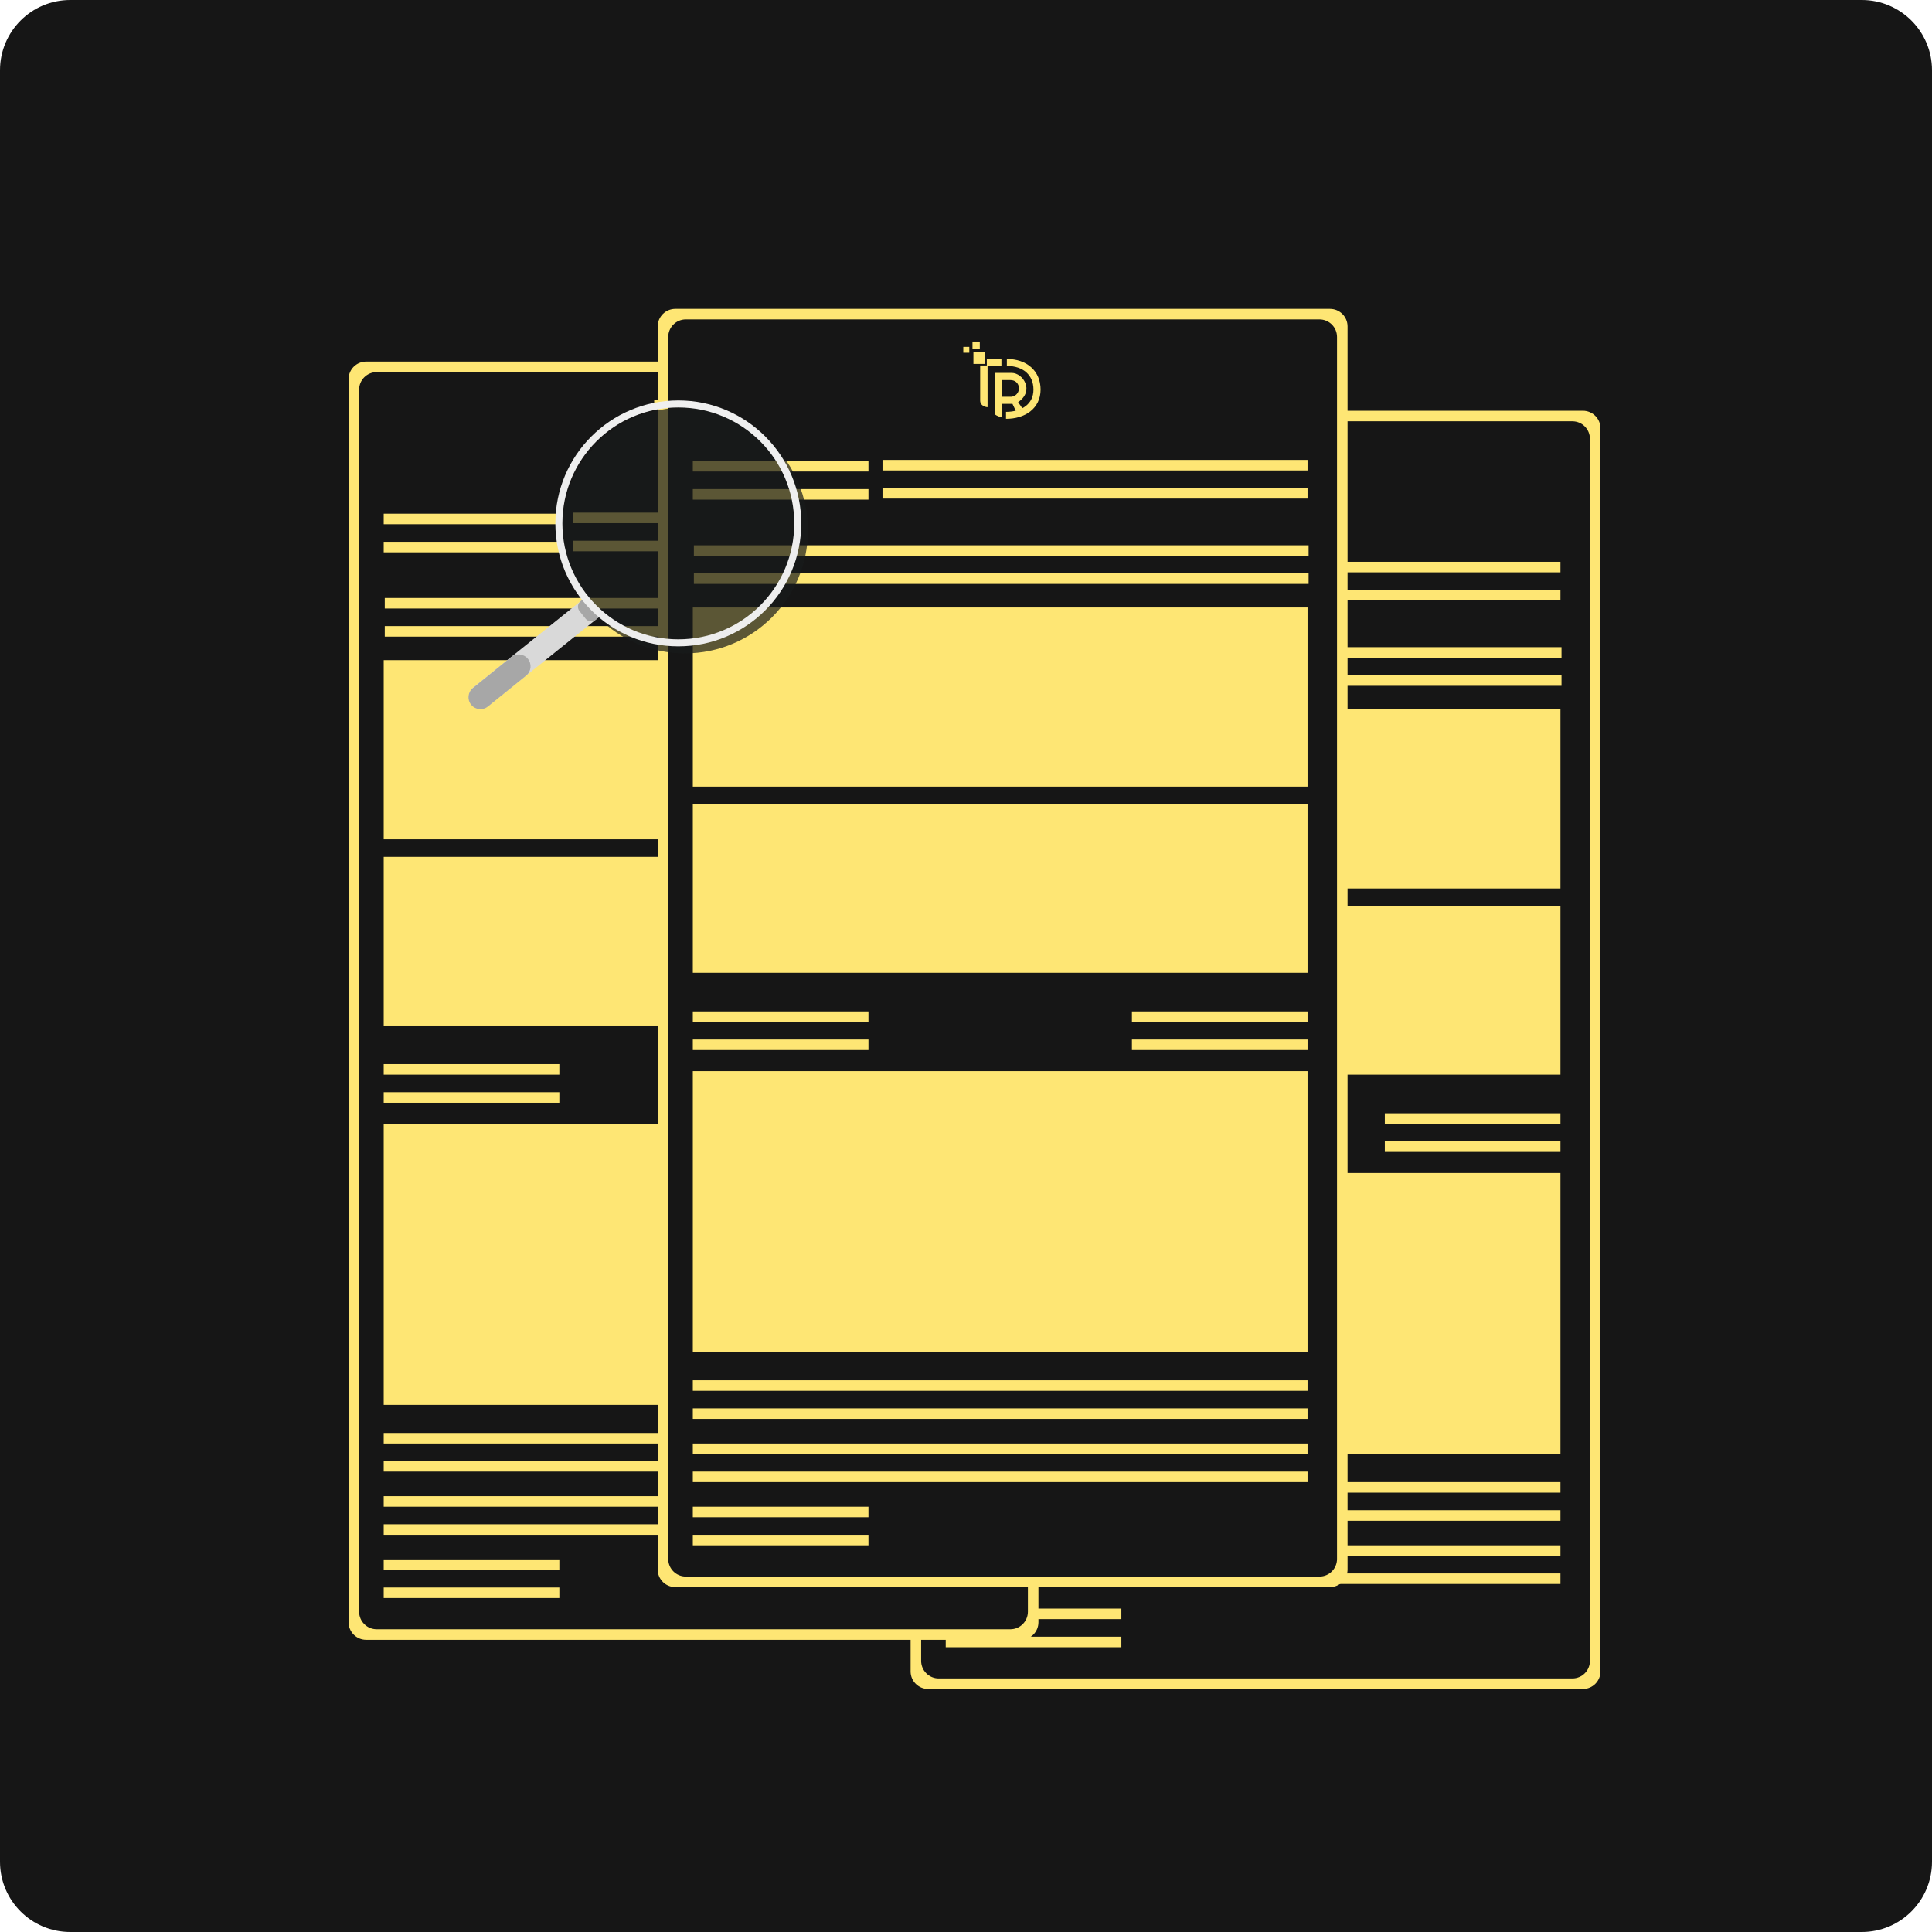 <svg width="520" height="520" viewBox="0 0 520 520" fill="none" xmlns="http://www.w3.org/2000/svg">
<g clip-path="url(#clip0_200_24192)">
<path d="M501.091 0H18.909C8.466 0 0 8.466 0 18.909V501.091C0 511.534 8.466 520 18.909 520H501.091C511.534 520 520 511.534 520 501.091V18.909C520 8.466 511.534 0 501.091 0Z" fill="#161616"/>
<g filter="url(#filter0_d_200_24192)">
<path d="M423.929 102.109H247.708C245.097 102.109 242.98 104.226 242.98 106.837V441.419C242.98 444.03 245.097 446.146 247.708 446.146H423.929C426.54 446.146 428.656 444.03 428.656 441.419V106.837C428.656 104.226 426.54 102.109 423.929 102.109Z" fill="#FEE674"/>
<path d="M421.092 104.945H250.544C247.933 104.945 245.816 107.062 245.816 109.673V438.582C245.816 441.193 247.933 443.309 250.544 443.309H421.092C423.703 443.309 425.82 441.193 425.82 438.582V109.673C425.82 107.062 423.703 104.945 421.092 104.945Z" fill="#161616"/>
<path fill-rule="evenodd" clip-rule="evenodd" d="M335.623 127.68V131.283C335.203 131.225 334.222 130.972 333.656 130.419V119.341H338.27C341.296 119.341 344.498 124.152 339.985 127.212L341.17 128.938L339.405 129.654L338.472 127.68H335.623ZM335.623 125.756H338.27C340.51 125.361 340.86 122.495 339.055 121.531C338.568 121.27 337.992 121.265 337.439 121.265H335.623V123.51V125.756Z" fill="#FEE674"/>
<path d="M331.563 117.342H329.773V126.768C329.773 128.149 331.101 128.545 331.765 128.569V117.515H335.496V115.565H331.563V117.342Z" fill="#FEE674"/>
<path fill-rule="evenodd" clip-rule="evenodd" d="M342.196 119.197C340.986 118.118 339.203 117.466 336.957 117.466V115.591C339.578 115.591 341.854 116.356 343.487 117.811C345.128 119.274 346.034 121.363 346.034 123.831C346.034 126.343 344.995 128.349 343.262 129.706C341.552 131.045 339.238 131.702 336.73 131.702V129.827C338.916 129.827 340.774 129.253 342.065 128.242C343.331 127.251 344.117 125.789 344.117 123.831C344.117 121.832 343.397 120.268 342.196 119.197Z" fill="#FEE674"/>
<path d="M331.134 113.814H327.957V116.923H331.134V113.814Z" fill="#FEE674"/>
<path d="M329.674 110.902H327.707V112.876H329.674V110.902Z" fill="#FEE674"/>
<path d="M326.848 112.334H325.234V113.913H326.848V112.334Z" fill="#FEE674"/>
<path d="M299.706 143.048H252.434V145.884H299.706V143.048Z" fill="#FEE674"/>
<path d="M299.706 150.611H252.434V153.448H299.706V150.611Z" fill="#FEE674"/>
<path d="M417.888 142.764H303.488V145.6H417.888V142.764Z" fill="#FEE674"/>
<path d="M417.888 150.327H303.488V153.164H417.888V150.327Z" fill="#FEE674"/>
<path d="M299.706 291.2H252.434V294.037H299.706V291.2Z" fill="#FEE674"/>
<path d="M299.706 298.764H252.434V301.6H299.706V298.764Z" fill="#FEE674"/>
<path d="M417.89 291.2H370.617V294.037H417.89V291.2Z" fill="#FEE674"/>
<path d="M417.89 298.764H370.617V301.6H417.89V298.764Z" fill="#FEE674"/>
<path d="M299.706 424.51H252.434V427.346H299.706V424.51Z" fill="#FEE674"/>
<path d="M299.706 432.073H252.434V434.91H299.706V432.073Z" fill="#FEE674"/>
<path d="M418.173 165.738H252.719V168.575H418.173V165.738Z" fill="#FEE674"/>
<path d="M418.173 173.302H252.719V176.138H418.173V173.302Z" fill="#FEE674"/>
<path d="M417.888 390.473H252.434V393.309H417.888V390.473Z" fill="#FEE674"/>
<path d="M417.888 398.037H252.434V400.873H417.888V398.037Z" fill="#FEE674"/>
<path d="M417.888 407.491H252.434V410.328H417.888V407.491Z" fill="#FEE674"/>
<path d="M417.888 415.055H252.434V417.891H417.888V415.055Z" fill="#FEE674"/>
<path d="M417.888 182.473H252.434V230.691H417.888V182.473Z" fill="#FEE674"/>
<path d="M417.888 235.418H252.434V280.8H417.888V235.418Z" fill="#FEE674"/>
<path d="M417.888 307.273H252.434V382.91H417.888V307.273Z" fill="#FEE674"/>
</g>
<g filter="url(#filter1_d_200_24192)">
<path d="M272.66 88.873H96.438C93.827 88.873 91.711 90.99 91.711 93.6V428.182C91.711 430.793 93.827 432.91 96.438 432.91H272.66C275.27 432.91 277.387 430.793 277.387 428.182V93.6C277.387 90.99 275.27 88.873 272.66 88.873Z" fill="#FEE674"/>
<path d="M269.823 91.709H99.274C96.663 91.709 94.547 93.826 94.547 96.436V425.346C94.547 427.957 96.663 430.073 99.274 430.073H269.823C272.434 430.073 274.55 427.957 274.55 425.346V96.436C274.55 93.826 272.434 91.709 269.823 91.709Z" fill="#161616"/>
<path fill-rule="evenodd" clip-rule="evenodd" d="M184.353 114.443V118.047C183.933 117.989 182.952 117.735 182.387 117.182V106.104H187.001C190.026 106.104 193.228 110.916 188.716 113.975L189.9 115.702L188.135 116.418L187.203 114.443H184.353ZM184.353 112.519H187.001C189.24 112.125 189.59 109.259 187.785 108.294C187.298 108.033 186.723 108.028 186.169 108.028H184.353V110.274V112.519Z" fill="#FEE674"/>
<path d="M180.294 104.106H178.504V113.532C178.504 114.913 179.831 115.308 180.495 115.333V104.279H184.227V102.329H180.294V104.106Z" fill="#FEE674"/>
<path fill-rule="evenodd" clip-rule="evenodd" d="M190.927 105.96C189.716 104.882 187.933 104.229 185.688 104.229V102.354C188.309 102.354 190.584 103.119 192.217 104.574C193.858 106.038 194.764 108.126 194.764 110.595C194.764 113.107 193.725 115.112 191.992 116.47C190.283 117.809 187.968 118.466 185.461 118.466V116.591C187.647 116.591 189.505 116.016 190.795 115.006C192.061 114.015 192.848 112.553 192.848 110.595C192.848 108.595 192.127 107.032 190.927 105.96Z" fill="#FEE674"/>
<path d="M179.864 100.578H176.688V103.687H179.864V100.578Z" fill="#FEE674"/>
<path d="M178.404 97.666H176.438V99.64H178.404V97.666Z" fill="#FEE674"/>
<path d="M175.578 99.098H173.965V100.677H175.578V99.098Z" fill="#FEE674"/>
<path d="M148.437 129.812H101.164V132.648H148.437V129.812Z" fill="#FEE674"/>
<path d="M148.437 137.375H101.164V140.211H148.437V137.375Z" fill="#FEE674"/>
<path d="M266.619 129.527H152.219V132.364H266.619V129.527Z" fill="#FEE674"/>
<path d="M266.619 137.091H152.219V139.927H266.619V137.091Z" fill="#FEE674"/>
<path d="M148.437 277.964H101.164V280.8H148.437V277.964Z" fill="#FEE674"/>
<path d="M148.437 285.527H101.164V288.364H148.437V285.527Z" fill="#FEE674"/>
<path d="M266.62 277.964H219.348V280.8H266.62V277.964Z" fill="#FEE674"/>
<path d="M266.62 285.527H219.348V288.364H266.62V285.527Z" fill="#FEE674"/>
<path d="M148.437 411.273H101.164V414.11H148.437V411.273Z" fill="#FEE674"/>
<path d="M148.437 418.837H101.164V421.673H148.437V418.837Z" fill="#FEE674"/>
<path d="M266.904 152.502H101.449V155.338H266.904V152.502Z" fill="#FEE674"/>
<path d="M266.904 160.065H101.449V162.902H266.904V160.065Z" fill="#FEE674"/>
<path d="M266.619 377.236H101.164V380.073H266.619V377.236Z" fill="#FEE674"/>
<path d="M266.619 384.801H101.164V387.637H266.619V384.801Z" fill="#FEE674"/>
<path d="M266.619 394.255H101.164V397.091H266.619V394.255Z" fill="#FEE674"/>
<path d="M266.619 401.818H101.164V404.655H266.619V401.818Z" fill="#FEE674"/>
<path d="M266.619 169.236H101.164V217.455H266.619V169.236Z" fill="#FEE674"/>
<path d="M266.619 222.183H101.164V267.564H266.619V222.183Z" fill="#FEE674"/>
<path d="M266.619 294.037H101.164V369.673H266.619V294.037Z" fill="#FEE674"/>
</g>
<g filter="url(#filter2_d_200_24192)">
<path d="M355.859 74.69H179.637C177.027 74.69 174.91 76.807 174.91 79.418V414C174.91 416.611 177.027 418.727 179.637 418.727H355.859C358.47 418.727 360.586 416.611 360.586 414V79.418C360.586 76.807 358.47 74.69 355.859 74.69Z" fill="#FEE674"/>
<path d="M353.022 77.526H182.473C179.863 77.526 177.746 79.643 177.746 82.254V411.163C177.746 413.774 179.863 415.89 182.473 415.89H353.022C355.633 415.89 357.749 413.774 357.749 411.163V82.254C357.749 79.643 355.633 77.526 353.022 77.526Z" fill="#161616"/>
<path fill-rule="evenodd" clip-rule="evenodd" d="M267.552 100.261V103.864C267.133 103.807 266.151 103.553 265.586 103V91.922H270.2C273.225 91.922 276.427 96.734 271.915 99.793L273.099 101.52L271.334 102.235L270.402 100.261H267.552ZM267.552 98.337H270.2C272.44 97.943 272.789 95.076 270.984 94.112C270.498 93.851 269.922 93.846 269.369 93.846H267.552V96.092V98.337Z" fill="#FEE674"/>
<path d="M263.493 89.923H261.703V99.349C261.703 100.73 263.031 101.125 263.694 101.15V90.096H267.426V88.147H263.493V89.923Z" fill="#FEE674"/>
<path fill-rule="evenodd" clip-rule="evenodd" d="M274.126 91.778C272.916 90.699 271.133 90.047 268.887 90.047V88.172C271.508 88.172 273.784 88.937 275.416 90.392C277.058 91.856 277.963 93.944 277.963 96.413C277.963 98.925 276.924 100.93 275.191 102.288C273.482 103.626 271.168 104.284 268.66 104.284V102.409C270.846 102.409 272.704 101.834 273.994 100.823C275.26 99.832 276.047 98.371 276.047 96.413C276.047 94.412 275.327 92.849 274.126 91.778Z" fill="#FEE674"/>
<path d="M263.063 86.395H259.887V89.504H263.063V86.395Z" fill="#FEE674"/>
<path d="M261.603 83.483H259.637V85.457H261.603V83.483Z" fill="#FEE674"/>
<path d="M258.778 84.915H257.164V86.494H258.778V84.915Z" fill="#FEE674"/>
<path d="M231.636 115.629H184.363V118.465H231.636V115.629Z" fill="#FEE674"/>
<path d="M231.636 123.192H184.363V126.029H231.636V123.192Z" fill="#FEE674"/>
<path d="M349.818 115.345H235.418V118.181H349.818V115.345Z" fill="#FEE674"/>
<path d="M349.818 122.908H235.418V125.745H349.818V122.908Z" fill="#FEE674"/>
<path d="M231.636 263.781H184.363V266.618H231.636V263.781Z" fill="#FEE674"/>
<path d="M231.636 271.345H184.363V274.181H231.636V271.345Z" fill="#FEE674"/>
<path d="M349.82 263.781H302.547V266.618H349.82V263.781Z" fill="#FEE674"/>
<path d="M349.82 271.345H302.547V274.181H349.82V271.345Z" fill="#FEE674"/>
<path d="M231.636 397.091H184.363V399.927H231.636V397.091Z" fill="#FEE674"/>
<path d="M231.636 404.654H184.363V407.491H231.636V404.654Z" fill="#FEE674"/>
<path d="M350.103 138.319H184.648V141.156H350.103V138.319Z" fill="#FEE674"/>
<path d="M350.103 145.883H184.648V148.719H350.103V145.883Z" fill="#FEE674"/>
<path d="M349.818 363.054H184.363V365.89H349.818V363.054Z" fill="#FEE674"/>
<path d="M349.818 370.618H184.363V373.455H349.818V370.618Z" fill="#FEE674"/>
<path d="M349.818 380.072H184.363V382.909H349.818V380.072Z" fill="#FEE674"/>
<path d="M349.818 387.636H184.363V390.472H349.818V387.636Z" fill="#FEE674"/>
<path d="M349.818 155.054H184.363V203.272H349.818V155.054Z" fill="#FEE674"/>
<path d="M349.818 208H184.363V253.382H349.818V208Z" fill="#FEE674"/>
<path d="M349.818 279.854H184.363V355.491H349.818V279.854Z" fill="#FEE674"/>
</g>
<path d="M217.455 142.764C217.455 161.039 202.64 175.855 184.364 175.855C166.089 175.855 151.273 161.039 151.273 142.764C151.273 124.488 166.089 109.673 184.364 109.673C202.64 109.673 217.455 124.488 217.455 142.764Z" fill="#191B1B" fill-opacity="0.71"/>
<path d="M157.844 160.547L161.871 165.557L131.426 190.023C130.043 191.135 128.02 190.915 126.908 189.532C125.796 188.148 126.016 186.124 127.4 185.012L157.844 160.547Z" fill="#D9D9D9"/>
<path d="M157.65 160.701L161.677 165.712L160.292 166.825C159.478 167.479 158.287 167.35 157.633 166.536L155.976 164.473C155.321 163.659 155.451 162.468 156.265 161.814L157.65 160.701Z" fill="#A7A7A7"/>
<path d="M127.291 185.173C125.914 186.286 125.7 188.304 126.813 189.681C127.926 191.058 129.944 191.272 131.321 190.159L141.61 181.842C142.987 180.729 143.2 178.711 142.088 177.334C140.975 175.957 138.956 175.743 137.58 176.856L127.291 185.173Z" fill="#A7A7A7"/>
<path d="M214.713 140.873C214.713 158.627 200.32 173.018 182.567 173.018C164.814 173.018 150.422 158.627 150.422 140.873C150.422 123.119 164.814 108.728 182.567 108.728C200.32 108.728 214.713 123.119 214.713 140.873Z" stroke="url(#paint0_linear_200_24192)" stroke-width="1.891"/>
</g>
<defs>
<filter id="filter0_d_200_24192" x="219.754" y="85.218" width="236.351" height="394.712" filterUnits="userSpaceOnUse" color-interpolation-filters="sRGB">
<feFlood flood-opacity="0" result="BackgroundImageFix"/>
<feColorMatrix in="SourceAlpha" type="matrix" values="0 0 0 0 0 0 0 0 0 0 0 0 0 0 0 0 0 0 127 0" result="hardAlpha"/>
<feOffset dx="2.111" dy="8.446"/>
<feGaussianBlur stdDeviation="12.669"/>
<feColorMatrix type="matrix" values="0 0 0 0 0.254 0 0 0 0 0.295 0 0 0 0 0.321 0 0 0 0.1 0"/>
<feBlend mode="normal" in2="BackgroundImageFix" result="effect1_dropShadow_200_24192"/>
<feBlend mode="normal" in="SourceGraphic" in2="effect1_dropShadow_200_24192" result="shape"/>
</filter>
<filter id="filter1_d_200_24192" x="68.485" y="71.981" width="236.351" height="394.712" filterUnits="userSpaceOnUse" color-interpolation-filters="sRGB">
<feFlood flood-opacity="0" result="BackgroundImageFix"/>
<feColorMatrix in="SourceAlpha" type="matrix" values="0 0 0 0 0 0 0 0 0 0 0 0 0 0 0 0 0 0 127 0" result="hardAlpha"/>
<feOffset dx="2.111" dy="8.446"/>
<feGaussianBlur stdDeviation="12.669"/>
<feColorMatrix type="matrix" values="0 0 0 0 0.254 0 0 0 0 0.295 0 0 0 0 0.321 0 0 0 0.1 0"/>
<feBlend mode="normal" in2="BackgroundImageFix" result="effect1_dropShadow_200_24192"/>
<feBlend mode="normal" in="SourceGraphic" in2="effect1_dropShadow_200_24192" result="shape"/>
</filter>
<filter id="filter2_d_200_24192" x="151.684" y="57.799" width="236.351" height="394.712" filterUnits="userSpaceOnUse" color-interpolation-filters="sRGB">
<feFlood flood-opacity="0" result="BackgroundImageFix"/>
<feColorMatrix in="SourceAlpha" type="matrix" values="0 0 0 0 0 0 0 0 0 0 0 0 0 0 0 0 0 0 127 0" result="hardAlpha"/>
<feOffset dx="2.111" dy="8.446"/>
<feGaussianBlur stdDeviation="12.669"/>
<feColorMatrix type="matrix" values="0 0 0 0 0.254 0 0 0 0 0.295 0 0 0 0 0.321 0 0 0 0.1 0"/>
<feBlend mode="normal" in2="BackgroundImageFix" result="effect1_dropShadow_200_24192"/>
<feBlend mode="normal" in="SourceGraphic" in2="effect1_dropShadow_200_24192" result="shape"/>
</filter>
<linearGradient id="paint0_linear_200_24192" x1="199.581" y1="111.997" x2="162.744" y2="168.813" gradientUnits="userSpaceOnUse">
<stop stop-color="#EFEFEF"/>
<stop offset="1" stop-color="#EDEDED"/>
</linearGradient>
<clipPath id="clip0_200_24192">
<rect width="520" height="520" fill="white"/>
</clipPath>
</defs>
</svg>
